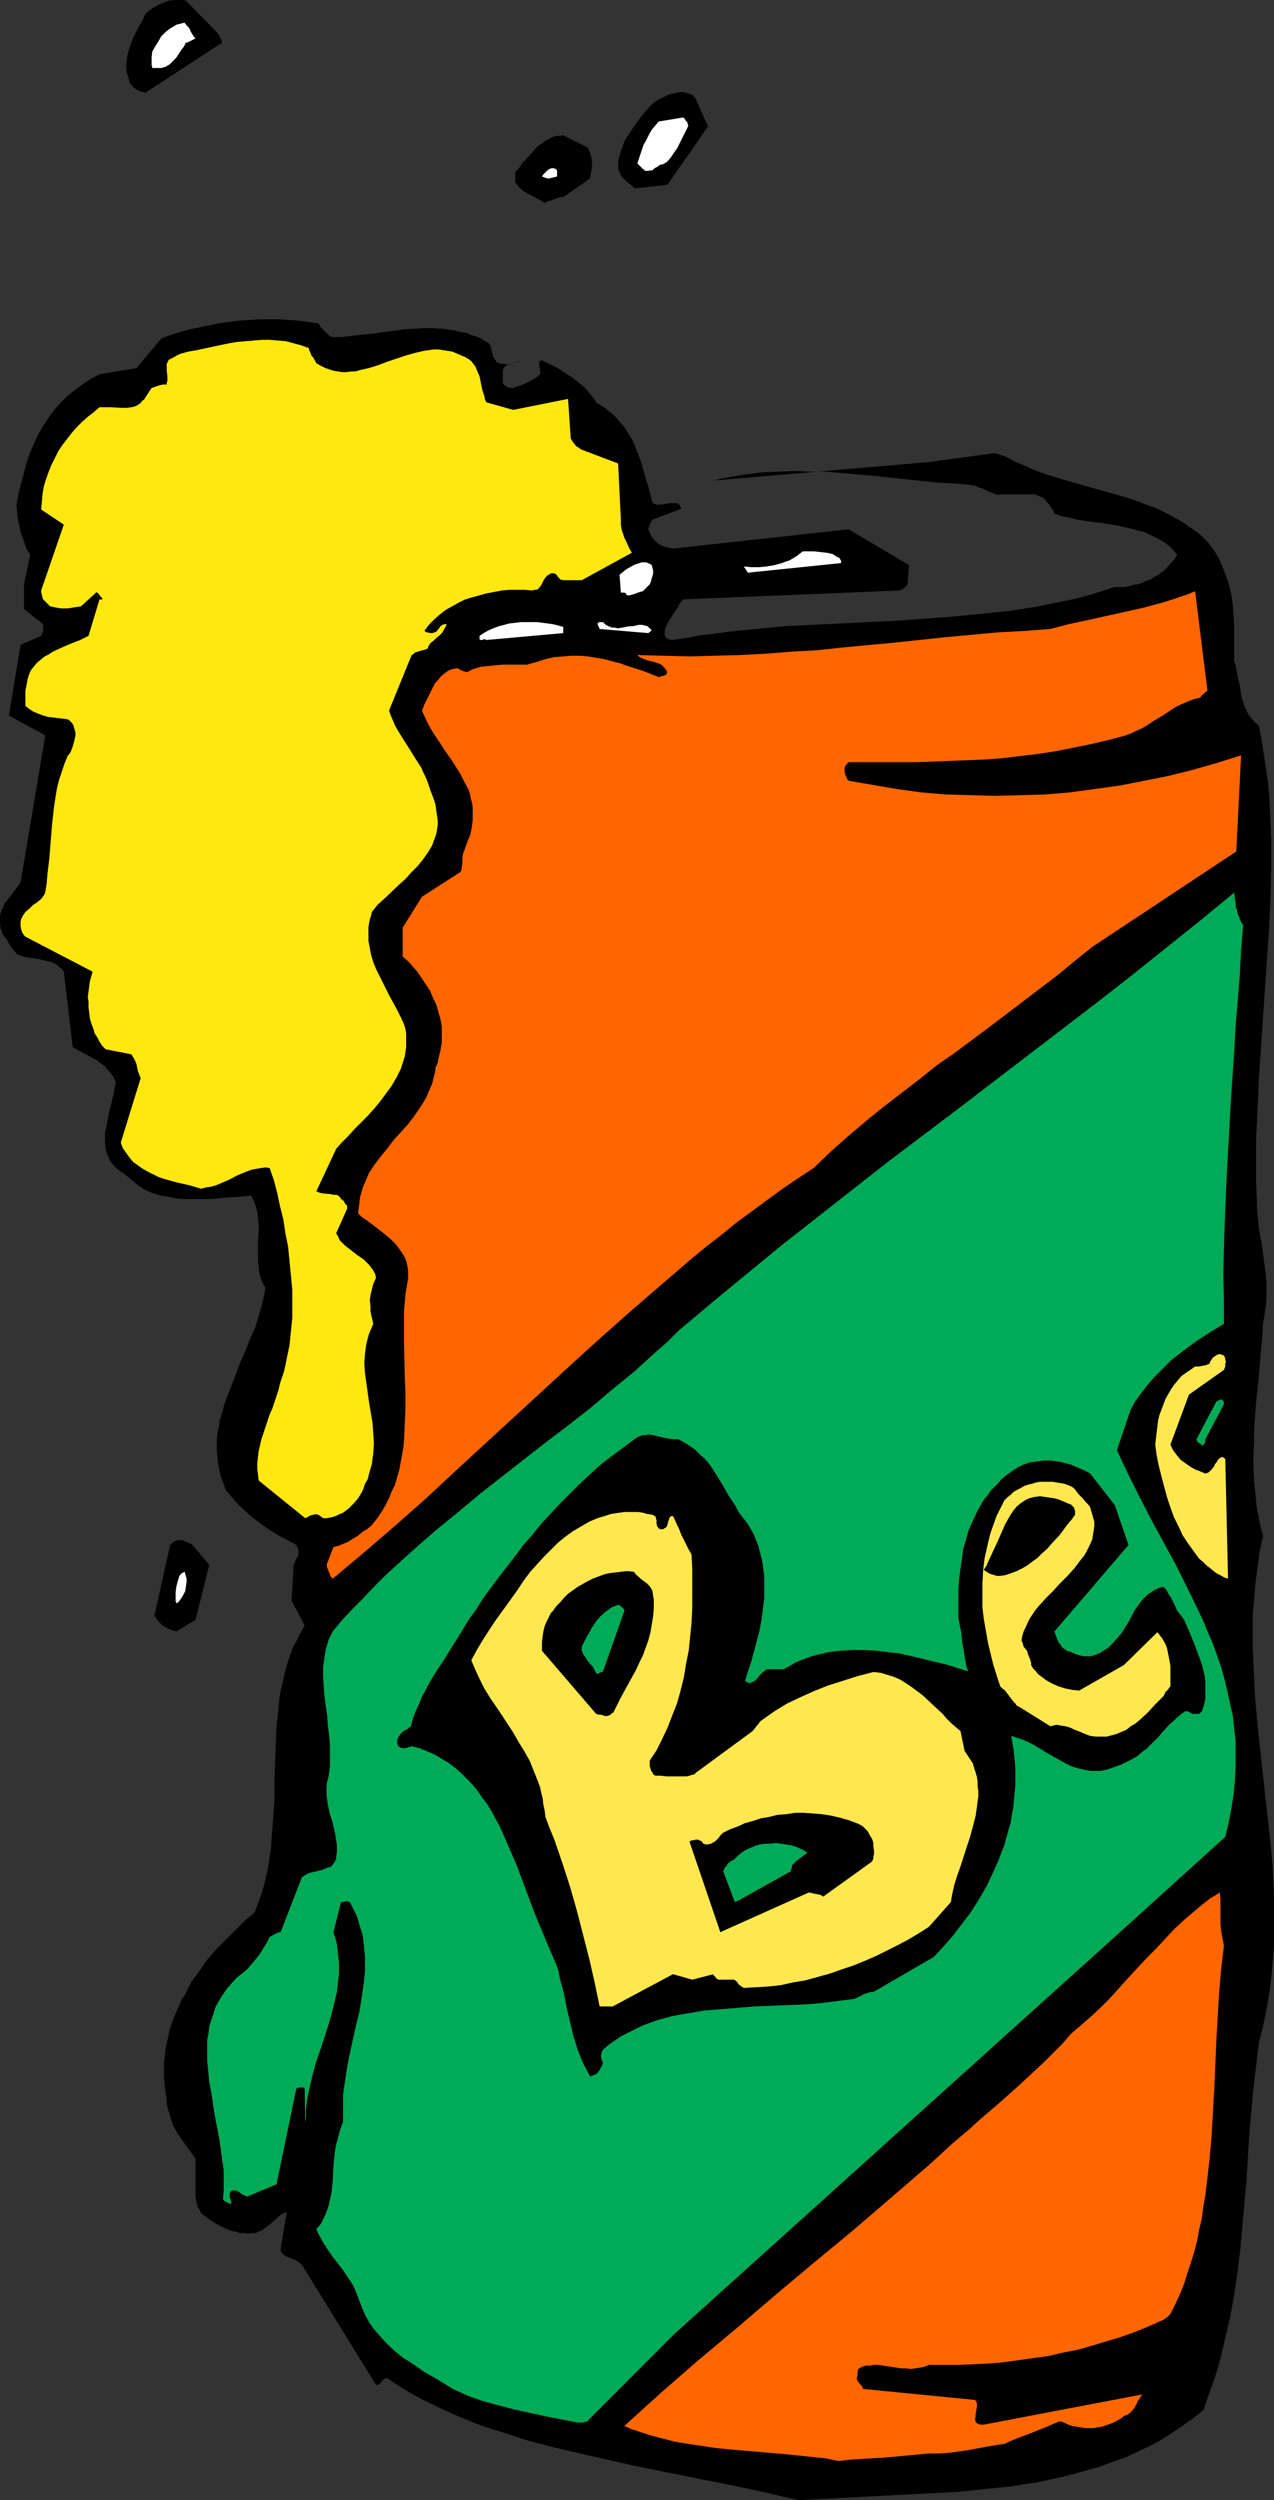 <?xml version="1.0" encoding="UTF-8" standalone="no"?>
<svg
   version="1.0"
   width="79.385mm"
   height="155.668mm"
   id="svg27"
   sodipodi:docname="Beer Can 2.wmf"
   xmlns:inkscape="http://www.inkscape.org/namespaces/inkscape"
   xmlns:sodipodi="http://sodipodi.sourceforge.net/DTD/sodipodi-0.dtd"
   xmlns="http://www.w3.org/2000/svg"
   xmlns:svg="http://www.w3.org/2000/svg">
  <rect width="100%" height="100%" fill="#333333" stroke="none"/>
  <sodipodi:namedview
     id="namedview27"
     pagecolor="#ffffff"
     bordercolor="#000000"
     borderopacity="0.25"
     inkscape:showpageshadow="2"
     inkscape:pageopacity="0.0"
     inkscape:pagecheckerboard="0"
     inkscape:deskcolor="#d1d1d1"
     inkscape:document-units="mm" />
  <defs
     id="defs1">
    <pattern
       id="WMFhbasepattern"
       patternUnits="userSpaceOnUse"
       width="6"
       height="6"
       x="0"
       y="0" />
  </defs>
  <path
     style="fill:#000000;fill-opacity:1;fill-rule:evenodd;stroke:none"
     d="m 188.068,588.353 6.14,-0.323 6.14,-0.323 6.14,-0.323 6.301,-0.323 6.301,-0.323 6.301,-0.323 6.301,-0.646 3.231,-0.323 3.07,-0.323 3.07,-0.485 3.231,-0.485 2.908,-0.646 3.07,-0.646 3.07,-0.808 2.908,-0.808 2.908,-0.808 2.908,-1.131 2.908,-0.97 2.747,-1.293 2.747,-1.293 2.747,-1.454 2.585,-1.616 2.585,-1.778 2.585,-1.778 2.424,-1.939 0.969,-2.747 0.969,-2.747 0.969,-2.747 0.808,-2.747 0.646,-2.585 0.646,-2.747 1.293,-5.494 0.969,-5.332 0.808,-5.494 0.646,-5.333 0.485,-5.494 0.485,-5.332 0.485,-5.494 0.323,-5.333 0.323,-5.494 0.485,-5.332 0.485,-5.333 0.646,-5.333 0.646,-5.332 0.969,-3.878 0.808,-3.878 0.646,-3.717 0.485,-3.878 0.323,-3.717 0.323,-3.717 v -3.878 -3.717 -3.717 l -0.162,-3.717 -0.162,-3.717 -0.323,-3.717 -0.808,-7.433 -0.808,-7.272 -0.808,-7.433 -0.808,-7.433 -0.646,-7.272 -0.162,-3.717 -0.162,-3.717 -0.162,-3.717 v -3.717 -3.717 l 0.323,-3.717 0.323,-3.717 0.485,-3.717 0.485,-3.717 0.808,-3.717 -0.808,-3.232 -0.646,-3.393 -0.323,-3.07 -0.323,-3.232 -0.162,-3.232 v -3.07 l 0.162,-3.07 v -3.07 l 0.485,-6.14 0.646,-6.14 0.485,-6.14 0.323,-3.07 0.162,-3.07 0.323,-1.939 0.323,-2.101 0.162,-1.939 v -1.778 -1.939 l -0.162,-1.939 -0.485,-3.717 -0.485,-3.555 -0.646,-3.555 -0.162,-1.778 -0.162,-1.778 -0.162,-1.778 v -1.616 l -0.162,-3.555 v -3.555 -3.393 -3.555 l 0.323,-7.11 0.323,-7.11 0.969,-14.382 0.969,-14.22 0.485,-7.11 0.323,-7.11 0.162,-6.948 v -3.393 -3.555 l -0.162,-3.393 -0.162,-3.393 -0.162,-3.232 -0.323,-3.393 -0.485,-3.232 -0.485,-3.232 -0.485,-3.232 -0.646,-3.232 -0.969,-0.808 -0.808,-0.97 -0.646,-0.808 -0.485,-0.97 -0.485,-0.97 -0.323,-1.131 -0.323,-0.97 -0.162,-0.97 -0.323,-2.101 -0.485,-1.939 -0.323,-1.939 -0.162,-0.808 -0.323,-0.808 v -2.101 -2.262 -2.262 -2.101 l -0.162,-2.262 -0.162,-2.262 -0.323,-2.262 -0.485,-2.101 -0.646,-2.101 -0.808,-2.101 -0.808,-1.939 -0.969,-1.778 -0.646,-0.97 -0.646,-0.808 -0.646,-0.808 -0.808,-0.808 -0.808,-0.808 -0.808,-0.646 -0.969,-0.646 -0.969,-0.646 -1.131,-0.808 -1.293,-0.808 -2.747,-1.454 -2.585,-1.293 -2.747,-0.97 -2.908,-1.131 -2.747,-0.808 -5.817,-1.616 -5.655,-1.616 -2.747,-0.808 -2.747,-0.808 -2.747,-0.97 -2.585,-1.131 -2.585,-1.131 -2.424,-1.293 -0.808,-0.162 -0.808,-0.323 h -0.323 l -0.162,-0.162 h -0.162 v 0 l -15.511,2.101 -50.733,4.363 1.939,-0.485 1.777,-0.323 3.878,-0.646 3.878,-0.485 3.716,-0.162 3.878,-0.162 3.716,0.162 h 3.716 l 3.716,0.323 7.432,0.646 7.594,0.808 7.432,0.808 3.716,0.162 3.716,0.323 1.293,0.162 1.131,0.485 0.969,0.323 0.969,0.485 0.808,0.323 0.808,0.323 0.646,0.162 0.323,0.162 0.323,-0.162 h 8.402 l 0.646,0.323 0.808,0.323 0.646,0.323 0.485,0.646 0.646,0.646 0.485,0.808 0.485,0.646 0.323,0.808 1.777,0.646 1.777,0.323 1.939,0.485 1.939,0.323 4.039,0.485 3.878,0.646 2.1,0.485 1.777,0.485 1.939,0.485 1.777,0.808 1.616,0.808 0.808,0.485 0.808,0.485 0.808,0.646 0.646,0.646 0.646,0.646 0.646,0.808 -0.485,0.808 -0.808,0.97 -1.454,1.616 -0.808,0.646 -0.808,0.646 -0.969,0.485 -0.969,0.646 -0.969,0.323 -0.969,0.485 -1.131,0.323 -0.969,0.162 -1.131,0.323 -0.969,0.162 h -1.131 -1.131 l -3.07,0.97 -3.07,0.97 -3.07,0.808 -3.231,0.646 -3.07,0.646 -3.231,0.646 -6.301,0.97 -6.463,0.646 -6.624,0.646 -6.463,0.485 -6.624,0.485 -6.624,0.323 -6.624,0.323 -6.624,0.323 -6.624,0.323 -6.624,0.646 -6.624,0.646 -3.231,0.485 -3.231,0.323 -3.231,0.646 -3.393,0.485 h -0.485 l -0.485,-0.162 -0.323,-0.162 -0.323,-0.162 -0.162,-0.323 -0.162,-0.323 v -0.485 -0.323 l 0.162,-0.808 0.323,-0.808 0.323,-0.646 0.162,-0.162 0.162,-0.323 0.485,-0.808 0.485,-0.808 0.485,-0.646 0.323,-0.485 0.646,-1.131 0.323,-0.485 0.485,-0.485 51.056,-2.101 0.323,-0.162 0.485,-0.323 0.485,-0.323 0.485,-0.646 0.323,-4.525 -14.218,-8.403 -41.362,4.525 -0.808,-0.162 -0.808,-0.162 -0.969,-0.323 -0.808,-0.485 -0.808,-0.646 -0.646,-0.808 -0.485,-0.808 -0.485,-1.131 0.162,-0.485 0.162,-0.646 0.323,-0.646 0.323,-0.485 6.786,-2.585 -0.162,-0.485 -0.162,-0.323 -0.323,-0.323 -0.323,-0.162 h -0.323 -0.485 -0.969 l -0.969,0.162 -0.969,0.162 h -0.646 -0.485 l -0.485,-0.162 -0.485,-0.323 -0.808,-3.232 -0.969,-3.232 -0.969,-3.393 -0.646,-1.616 -0.646,-1.616 -0.646,-1.616 -0.969,-1.454 -0.808,-1.454 -1.131,-1.293 -1.131,-1.293 -1.293,-1.131 -1.454,-1.131 -0.808,-0.485 -0.808,-0.485 -0.646,-0.97 -0.646,-0.808 -0.808,-0.97 -0.646,-0.808 -0.808,-0.646 -0.808,-0.646 -1.616,-1.293 -1.616,-0.97 -1.616,-1.131 -3.716,-1.778 h -0.162 l -0.323,0.162 -0.162,0.162 v 0.162 0.323 0.485 l 0.162,0.485 v 0.485 l 0.162,0.485 -0.162,0.485 -0.485,0.485 -0.646,0.485 -0.808,0.485 -0.646,0.323 -1.777,0.808 -1.939,0.646 h -0.646 l -0.646,-0.162 -0.485,-0.323 -0.485,-0.323 -0.162,-0.485 v -0.485 -0.808 -0.97 -0.485 l 0.162,-0.646 0.323,-0.323 0.485,-0.323 0.485,-0.162 0.646,-0.162 1.293,-0.485 1.131,-0.323 -1.293,0.485 -1.454,0.323 -0.808,0.162 -0.646,-0.162 h -0.808 l -0.808,-0.323 -0.323,-0.323 -0.323,-0.485 -0.323,-0.485 -0.162,-0.646 -0.323,-1.293 -0.162,-0.646 -0.323,-0.646 -0.969,-0.485 -0.969,-0.646 -1.131,-0.485 -1.131,-0.323 -1.131,-0.485 -0.969,-0.162 -2.262,-0.485 -2.262,-0.323 -2.424,-0.162 h -2.262 l -2.424,0.162 -2.262,0.162 -2.424,0.323 -4.847,0.646 -4.686,0.485 -2.424,0.323 H 78.362 L 77.877,79.18 77.392,78.856 77.069,78.533 76.584,78.049 75.615,77.079 75.292,76.594 74.969,76.109 72.707,75.786 70.445,75.463 68.183,75.301 65.759,75.14 h -2.262 -2.424 l -2.424,0.162 -2.424,0.162 -2.424,0.323 -2.424,0.323 -2.262,0.485 -2.424,0.485 -2.262,0.485 -2.262,0.646 -2.1,0.646 -2.1,0.808 -5.817,6.948 -8.725,1.454 -2.1,1.131 -1.939,1.293 -1.777,1.293 -1.777,1.454 -1.616,1.616 -1.454,1.616 -1.293,1.778 -1.293,1.939 -1.131,1.939 -0.969,2.101 -0.969,2.262 -0.808,2.262 -0.646,2.424 -0.646,2.424 -0.646,2.585 -0.485,2.585 0.162,1.778 0.162,1.616 0.323,1.454 0.323,1.616 0.485,1.293 0.485,1.454 0.485,1.293 0.808,1.293 -1.454,6.948 v 5.817 l 4.524,3.555 v 0.808 0.646 l -0.162,0.646 -0.162,0.323 -0.162,0.323 -4.847,2.101 -2.747,16.644 8.563,4.686 -5.817,34.581 -0.808,1.131 -0.969,1.293 -0.969,1.293 -0.969,1.131 -0.323,0.808 -0.323,0.646 L 0.162,214.755 0,215.563 v 0.808 0.97 l 0.162,1.131 0.323,0.97 0.323,0.646 0.323,0.485 0.323,0.323 0.485,0.808 0.162,0.323 0.323,0.485 0.646,0.97 0.485,0.485 0.485,0.646 1.454,0.485 1.616,0.323 1.454,0.162 1.454,0.323 1.293,0.323 0.808,0.162 0.646,0.323 0.646,0.323 0.485,0.485 0.646,0.485 0.485,0.646 2.1,17.775 1.454,0.808 2.747,1.454 1.454,0.808 1.293,0.97 0.646,0.485 0.485,0.646 0.646,0.646 0.485,0.646 0.485,0.808 0.485,0.97 -0.323,1.293 -0.162,1.131 -0.646,2.747 -0.646,2.585 -0.485,2.747 -0.323,1.293 v 1.293 1.293 l 0.162,1.293 0.323,1.131 0.485,1.131 0.323,0.646 0.323,0.485 0.485,0.485 0.485,0.646 1.131,0.808 1.131,0.808 0.969,0.808 0.969,0.808 0.969,0.808 0.969,0.646 1.131,0.646 1.131,0.485 1.454,0.485 1.454,0.323 1.293,0.162 1.454,0.323 1.454,0.162 h 1.454 2.908 2.908 l 2.908,-0.323 3.07,-0.162 3.07,-0.323 0.323,0.646 0.323,0.646 0.485,1.293 0.323,1.293 0.162,1.454 0.162,1.454 v 1.454 l -0.162,2.909 v 2.747 1.454 l 0.162,1.454 0.162,1.293 0.323,1.293 0.485,1.293 0.323,0.485 0.323,0.646 -0.323,1.616 -0.323,1.454 -0.808,3.07 -0.969,3.07 -1.293,2.909 -1.131,2.909 -1.293,2.909 -1.131,3.07 -1.131,2.909 -1.131,2.909 -0.808,2.909 -0.485,1.454 -0.162,1.454 -0.323,1.454 -0.162,1.454 v 1.454 1.454 l 0.162,1.454 0.162,1.454 0.323,1.616 0.323,1.454 0.646,1.616 0.485,1.454 1.131,1.293 0.969,1.131 0.969,1.131 1.131,0.97 0.969,0.97 0.969,0.808 2.1,1.616 2.1,1.454 2.1,1.293 4.201,2.262 0.162,0.323 0.162,0.485 0.162,0.485 v 0.646 0.485 l -0.323,0.485 -0.162,0.323 -0.162,0.162 -0.162,0.646 -0.323,0.646 -0.485,8.403 3.07,5.817 -0.969,1.778 -0.969,1.939 -0.969,1.778 -0.646,1.939 -0.646,1.939 -0.485,1.939 -0.485,2.101 -0.485,2.101 -0.323,1.939 -0.162,2.101 -0.485,4.201 -0.162,4.363 -0.162,4.363 -0.162,4.363 v 4.525 l -0.323,4.363 -0.323,4.363 -0.162,2.262 -0.323,2.262 -0.323,2.101 -0.485,2.262 -0.485,2.101 -0.646,2.262 -0.808,2.101 -0.808,2.101 -2.262,1.939 -2.262,2.262 -2.262,2.262 -2.262,2.262 -2.1,2.424 -1.777,2.585 -1.939,2.585 -1.454,2.909 -0.808,1.293 -0.646,1.454 -0.646,1.454 -0.646,1.454 -0.485,1.454 -0.485,1.454 -0.323,1.616 -0.323,1.454 -0.323,1.616 -0.162,1.616 -0.162,1.454 v 1.616 1.616 l 0.162,1.616 0.162,1.778 0.323,1.616 v 1.293 l 0.323,1.293 0.323,0.97 0.323,1.131 0.323,0.97 0.323,0.97 0.485,0.808 0.485,0.808 0.969,1.454 2.1,2.909 1.131,1.454 v 0.808 0.808 1.616 3.393 1.616 0.808 l 0.162,0.808 0.162,0.808 0.162,0.808 0.485,0.646 0.323,0.808 1.131,0.808 1.293,0.97 1.616,0.97 1.616,0.808 0.808,0.323 0.808,0.323 0.969,0.162 0.808,0.323 h 0.969 l 0.969,0.162 0.969,-0.162 h 0.969 l 0.485,-0.323 0.646,-0.162 0.969,-0.646 0.808,-0.646 0.808,-0.646 1.616,-1.454 0.808,-0.646 0.485,-0.162 0.646,-0.323 -1.454,8.726 v 0.323 l 0.162,0.485 0.162,0.162 0.323,0.323 0.646,0.485 0.808,0.323 0.808,0.323 0.808,0.323 0.646,0.485 0.323,0.162 0.323,0.323 17.45,28.278 h 0.485 l 0.323,-0.162 0.162,-0.162 0.323,-0.323 0.162,-0.323 0.323,-0.323 0.323,-0.162 0.485,-0.162 2.424,1.616 2.585,1.616 2.585,1.454 2.585,1.293 2.747,1.293 2.747,1.293 2.747,1.131 2.747,1.131 2.908,0.97 3.07,0.97 2.908,0.97 3.07,0.97 6.14,1.616 6.301,1.454 6.301,1.454 6.463,1.454 12.926,2.585 12.926,2.585 6.463,1.454 z"
     id="path1" />
  <path
     style="fill:#ff6600;fill-opacity:1;fill-rule:evenodd;stroke:none"
     d="m 197.439,579.143 2.747,-0.323 2.585,-0.162 5.493,-0.323 5.332,-0.485 5.17,-0.485 h 2.424 l 2.424,-0.162 2.262,-0.323 2.262,-0.323 4.362,-0.808 1.939,-0.323 2.1,-0.323 1.777,-0.808 1.616,-0.646 1.777,-0.646 1.616,-0.646 3.231,-1.293 1.454,-0.646 1.616,-0.646 0.969,0.323 0.969,0.485 0.969,0.323 0.969,0.162 1.131,0.162 0.969,0.162 h 0.969 0.969 l 0.969,-0.162 0.969,-0.162 0.969,-0.323 0.969,-0.323 0.808,-0.323 0.969,-0.485 0.808,-0.485 0.808,-0.646 0.646,-0.162 0.646,-0.485 0.646,-0.646 0.485,-0.646 0.808,-1.616 0.969,-1.454 -37.323,7.11 h -0.485 -0.323 l -0.485,-0.162 -0.323,-0.162 -0.323,-0.323 v -0.323 l -0.162,-0.323 0.162,-0.485 v -0.485 l 0.162,-0.97 0.162,-0.97 v -0.485 -0.323 l -0.162,-0.485 -0.323,-0.323 -26.336,-2.585 -0.162,-0.485 -0.485,-0.646 -0.485,-0.485 -0.323,-0.646 v -0.323 l 0.162,-0.646 v -0.646 l 0.162,-0.808 0.808,-0.485 0.969,-0.323 h 0.969 l 0.969,-0.162 h 0.969 l 1.131,0.162 2.1,0.323 2.1,0.323 h 1.131 l 1.131,0.162 1.131,-0.162 1.131,-0.162 0.969,-0.162 1.131,-0.485 h 3.555 3.555 l 3.716,-0.162 3.393,-0.162 3.555,-0.323 3.555,-0.485 3.393,-0.485 3.555,-0.485 3.393,-0.808 3.393,-0.646 3.393,-0.97 3.231,-0.97 3.231,-0.97 3.231,-1.131 3.231,-1.293 3.231,-1.454 0.485,-0.162 0.485,-0.323 0.646,-0.485 0.323,-0.323 0.323,-0.323 1.131,-2.262 1.131,-2.424 0.969,-2.424 0.808,-2.585 0.808,-2.424 0.808,-2.585 0.646,-2.585 0.485,-2.585 0.646,-2.747 0.323,-2.585 0.485,-2.747 0.323,-2.747 0.646,-5.494 0.485,-5.494 0.323,-5.656 0.323,-5.494 0.485,-11.473 0.323,-5.494 0.323,-5.656 0.485,-5.656 0.646,-5.494 -0.162,-0.97 -0.162,-0.808 -0.323,-1.778 -0.162,-1.454 v -1.454 -4.525 l -0.162,-1.616 -0.969,0.646 -1.131,0.646 -2.1,1.616 -2.1,1.778 -2.262,1.939 -2.1,1.939 -2.1,2.262 -2.1,2.262 -2.262,2.262 -4.362,4.686 -4.362,4.848 -2.262,2.262 -2.262,2.101 -2.424,2.101 -2.262,1.939 -1.939,2.262 -2.1,2.101 -2.1,2.101 -2.262,2.101 -4.362,4.04 -4.362,3.878 -4.362,3.717 -2.1,1.939 -2.1,1.778 -2.1,1.778 -1.939,1.778 -1.939,1.778 -1.777,1.616 -4.686,4.04 -9.21,7.918 -4.524,3.878 -9.21,7.595 -9.048,7.595 -8.886,7.595 -8.886,7.433 -8.725,7.595 -8.563,7.756 1.454,0.646 1.454,0.485 2.908,0.97 3.07,0.808 3.07,0.808 3.07,0.485 3.231,0.485 3.231,0.485 3.231,0.323 13.087,1.131 3.231,0.323 3.07,0.323 3.231,0.323 z"
     id="path2" />
  <path
     style="fill:#00ab57;fill-opacity:1;fill-rule:evenodd;stroke:none"
     d="m 136.042,570.093 h 0.162 0.323 0.485 l 0.808,-0.162 0.646,-0.162 v -0.162 l 20.358,-20.36 105.99,-95.5 23.751,-21.492 0.808,-3.393 0.646,-3.393 0.485,-3.232 0.323,-3.232 0.162,-3.07 v -3.232 -2.909 l -0.323,-3.07 -0.323,-2.909 -0.646,-2.909 -0.646,-2.909 -0.646,-2.747 -0.808,-2.909 -0.969,-2.747 -0.969,-2.747 -1.131,-2.585 -1.131,-2.747 -1.293,-2.747 -2.585,-5.333 -2.585,-5.171 -2.908,-5.333 -2.908,-5.332 -2.747,-5.333 -2.747,-5.494 -1.293,-2.747 -1.293,-2.747 v 0 l 3.231,-9.534 0.969,-1.778 1.131,-1.616 1.131,-1.454 1.131,-1.454 1.293,-1.454 1.293,-1.293 1.293,-1.293 1.293,-1.293 1.454,-1.131 1.454,-1.131 3.07,-2.262 3.231,-2.101 3.231,-1.939 v -5.817 l -0.162,-5.817 0.162,-5.817 0.162,-5.817 0.485,-11.473 0.646,-11.635 0.323,-5.979 0.808,-11.635 0.323,-5.979 0.969,-11.796 0.323,-6.14 0.485,-5.979 -0.646,-0.97 -0.323,-0.97 -0.323,-0.808 -0.162,-0.808 -0.323,-0.808 v -0.97 l -0.162,-0.97 -0.162,-1.293 -8.079,6.625 -8.079,6.464 -8.079,6.464 -8.079,6.302 -16.48,12.604 -16.48,12.604 -16.48,12.443 -8.24,6.464 -8.24,6.464 -8.24,6.464 -8.079,6.625 -8.24,6.787 -8.079,6.787 -2.585,2.585 -2.585,2.262 -5.17,4.686 -5.332,4.363 -5.17,4.363 -5.17,4.04 -5.332,4.04 -10.341,8.08 -5.17,4.04 -5.009,4.201 -5.17,4.201 -5.009,4.363 -5.009,4.525 -2.424,2.262 -2.424,2.424 -2.424,2.585 -2.424,2.424 -2.424,2.585 -2.262,2.747 -0.485,0.97 -0.485,0.97 -0.323,1.131 -0.323,0.97 -0.162,1.131 -0.162,0.97 -0.323,2.262 v 2.262 l 0.162,2.262 0.162,2.262 0.323,2.424 0.323,2.262 0.162,2.424 0.323,2.424 0.162,2.262 v 2.424 2.262 l -0.323,2.424 -0.323,1.131 -0.162,1.131 v 1.131 1.131 l 0.162,1.131 0.162,1.131 0.485,2.101 0.646,2.101 0.485,2.101 0.323,1.939 0.162,0.97 v 0.97 0.97 l -0.162,0.97 v 0.646 l -0.323,0.485 -0.323,0.485 -0.323,0.485 -0.485,0.323 -0.646,0.162 -1.131,0.485 -1.293,0.323 -1.454,0.323 -0.485,0.162 -0.646,0.323 -0.485,0.323 -0.485,0.323 -5.009,12.927 H 65.921 65.598 l -0.646,0.323 -0.646,0.323 -0.808,0.485 -0.646,1.293 -0.808,1.293 -0.808,1.293 -0.969,1.293 -0.969,1.131 -1.131,1.293 -1.131,0.97 -1.293,0.97 -1.293,1.454 -1.131,1.293 -0.969,1.454 -0.808,1.293 -0.808,1.454 -0.485,1.616 -0.485,1.454 -0.485,1.454 -0.162,1.616 -0.323,1.616 v 1.616 1.616 1.616 l 0.162,1.616 0.323,3.393 0.646,3.393 0.485,3.555 1.293,6.787 0.485,3.555 0.485,3.393 v 1.778 1.778 1.616 l -0.162,1.616 v 0.162 l 0.162,0.162 0.323,0.323 0.323,0.162 0.323,0.162 0.808,0.323 v -0.323 -0.323 l -0.162,-0.485 -0.162,-0.323 v -0.485 -0.323 -0.485 l 0.323,-0.323 0.162,-0.162 h 0.323 0.485 l 0.485,0.162 0.323,0.162 0.485,0.323 0.323,0.323 0.485,0.162 0.646,0.323 6.948,-2.909 4.686,-22.623 h 0.162 0.162 l 0.162,-0.162 h 0.323 0.323 0.323 0.162 l 0.323,0.162 0.162,8.241 0.162,-1.454 v -1.616 l 0.323,-2.909 0.646,-2.909 0.646,-2.747 0.808,-2.909 0.969,-2.747 1.777,-5.494 0.808,-2.747 0.646,-2.585 0.646,-2.747 0.323,-2.909 0.162,-1.293 v -1.454 -1.293 l -0.162,-1.454 -0.162,-1.454 -0.162,-1.454 -0.323,-1.293 -0.485,-1.454 1.777,-7.11 h 0.485 l 0.485,-0.162 h 0.646 l 0.323,0.162 h 0.162 l 0.808,1.616 0.808,1.616 0.485,1.616 0.485,1.616 0.485,1.616 0.162,1.616 0.162,1.616 0.162,1.616 v 1.616 1.616 l -0.162,1.616 -0.162,1.454 -0.485,3.393 -0.485,3.07 -0.808,3.232 -1.454,6.625 -0.646,3.232 -0.485,3.232 -0.485,3.232 v 1.616 1.616 1.616 1.616 l -0.646,1.778 -0.485,1.778 -0.485,1.778 -0.323,1.778 -0.162,1.616 -0.162,1.616 -0.162,3.393 -0.162,1.616 -0.162,1.454 -0.323,1.454 -0.323,1.454 -0.485,1.454 -0.646,1.454 -0.646,1.293 -0.485,0.646 -0.646,0.646 0.485,1.131 0.646,1.131 0.485,0.97 0.646,0.97 1.293,1.939 2.747,3.555 1.293,1.939 0.646,0.97 0.646,1.131 0.485,1.131 0.485,1.293 0.808,2.101 0.808,1.939 0.969,1.778 1.131,1.616 1.293,1.454 1.293,1.454 1.293,1.293 1.454,1.293 1.616,1.293 1.616,0.97 3.231,2.262 3.393,1.939 3.393,2.101 1.777,0.808 1.777,0.808 1.777,0.646 1.939,0.646 3.555,0.97 3.716,0.97 3.716,0.808 3.716,0.808 z"
     id="path3" />
  <path
     style="fill:#000000;fill-opacity:1;fill-rule:evenodd;stroke:none"
     d="m 140.566,488.005 0.485,-0.646 0.323,-0.485 0.323,-0.646 0.323,-0.808 -0.323,-0.646 -0.162,-0.808 v -0.323 l 0.162,-0.485 v -0.323 l 0.323,-0.485 1.293,-1.131 1.616,-1.131 1.454,-0.97 1.616,-0.808 1.616,-0.808 1.616,-0.808 1.777,-0.646 1.777,-0.646 1.777,-0.485 1.777,-0.485 1.777,-0.323 1.939,-0.323 3.716,-0.646 4.039,-0.323 3.878,-0.323 3.878,-0.323 4.039,-0.162 4.039,-0.162 4.039,-0.162 3.878,-0.323 3.878,-0.485 3.716,-0.485 1.131,-0.485 0.646,-0.323 0.485,-0.323 1.131,-0.323 0.485,-0.162 h 0.646 v 0 l 14.218,-8.241 2.262,-2.424 2.262,-2.585 2.1,-2.747 2.1,-2.747 1.939,-3.07 1.777,-3.07 1.454,-3.07 1.454,-3.232 0.646,-1.778 0.646,-1.616 0.485,-1.778 0.485,-1.778 0.485,-1.616 0.323,-1.939 0.323,-1.778 0.162,-1.778 0.162,-1.778 0.162,-1.778 v -1.939 -1.939 l -0.162,-1.778 -0.162,-1.939 -0.323,-1.939 -0.323,-1.939 1.454,0.485 1.454,0.485 1.454,0.646 1.454,0.808 2.908,1.778 2.908,1.616 1.454,0.808 1.454,0.646 1.616,0.485 1.616,0.323 0.808,0.162 h 0.808 0.808 0.808 l 0.808,-0.162 0.808,-0.162 0.969,-0.323 0.808,-0.323 1.454,-0.485 1.293,-0.646 1.293,-0.646 1.131,-0.646 1.131,-0.97 1.131,-0.808 1.939,-1.939 0.969,-0.97 0.808,-0.97 1.777,-1.939 0.969,-0.808 0.808,-0.808 0.969,-0.808 0.969,-0.646 h 0.323 l 0.485,0.162 0.808,0.485 h 0.646 0.485 0.323 l 0.323,-0.162 0.323,-0.323 0.162,-0.162 0.485,-1.454 0.323,-1.454 v -1.293 -1.454 -1.293 l -0.162,-1.293 -0.323,-1.454 -0.323,-1.293 -0.969,-2.585 -0.969,-2.585 -1.131,-2.747 -1.131,-2.585 -0.808,-1.131 -0.808,-0.97 -0.485,-1.131 -0.485,-0.97 -0.485,-0.97 -0.646,-0.97 -0.485,-0.97 -0.646,-0.646 -0.808,0.162 -0.808,0.323 -0.646,0.323 -0.646,0.485 -0.646,0.323 -0.485,0.485 -1.131,1.131 -0.808,1.131 -0.808,1.131 -1.454,2.747 -1.616,2.585 -0.969,1.131 -0.969,1.131 -1.131,1.131 -0.646,0.485 -0.646,0.323 -0.646,0.485 -0.808,0.323 -0.808,0.323 -0.808,0.162 h -0.969 -0.646 l -0.646,-0.162 -0.646,-0.162 -0.969,-0.323 -0.485,-0.323 -0.646,-0.162 -0.485,-0.162 -0.646,-0.485 -0.485,-0.323 -0.323,-0.646 -0.485,-0.485 -0.323,-0.808 -0.323,-0.808 -0.323,-0.97 17.45,-20.36 -3.231,-9.372 -5.817,-7.433 -1.131,-0.646 -1.131,-0.485 -1.131,-0.485 -1.131,-0.485 -1.293,-0.323 -1.131,-0.323 -1.293,-0.162 -1.293,-0.162 h -1.293 l -1.131,0.162 -1.293,0.162 -1.131,0.162 -1.293,0.485 -1.131,0.485 -0.969,0.646 -0.969,0.646 -1.131,0.808 -0.969,0.808 -0.808,0.97 -0.808,0.808 -0.969,0.97 -0.646,0.97 -0.808,0.97 -0.646,0.97 -1.131,2.101 -0.969,2.101 -0.969,2.101 -0.646,2.262 -0.646,2.262 -0.323,2.424 -0.323,2.262 -0.323,2.262 -0.162,2.424 v 2.262 2.262 2.262 l 0.162,0.97 0.162,0.808 0.323,1.616 0.162,1.454 0.162,1.454 0.323,1.454 0.162,1.454 0.323,1.616 0.162,0.808 0.323,0.97 -2.585,-0.808 -2.585,-0.808 -2.747,-0.646 -2.585,-0.646 -2.747,-0.646 -2.908,-0.646 -2.747,-0.323 -2.747,-0.323 -2.747,-0.162 h -2.908 l -2.747,0.162 -1.293,0.162 -1.454,0.162 -1.293,0.323 -1.454,0.323 -1.293,0.323 -1.293,0.485 -1.293,0.485 -1.454,0.646 -1.293,0.808 -1.293,0.646 h -3.393 -0.485 l -0.323,0.162 -0.323,0.323 -0.323,0.162 -0.646,0.646 -0.646,0.808 -0.646,0.646 -0.323,0.162 -0.323,0.162 -0.323,0.162 h -0.485 l -0.323,-0.162 -0.485,-0.323 0.646,-2.101 0.808,-2.424 1.293,-4.848 0.646,-2.424 0.485,-2.585 0.323,-2.585 0.323,-2.424 v -2.585 -2.585 l -0.323,-2.585 -0.162,-1.131 -0.323,-1.293 -0.323,-1.131 -0.323,-1.293 -0.485,-1.131 -0.485,-1.293 -0.646,-1.131 -0.646,-1.131 -0.808,-1.131 -0.808,-0.97 -0.808,-1.131 -0.646,-1.293 -1.616,-2.424 -1.454,-2.585 -1.616,-2.585 -0.808,-1.293 -0.808,-1.131 -0.969,-1.131 -1.131,-0.97 -1.131,-1.131 -1.131,-0.808 -1.293,-0.808 -1.454,-0.808 h -0.646 -0.646 l -1.131,-0.162 -2.262,-0.485 -1.293,-0.323 -1.131,-0.162 -0.646,0.162 h -0.646 l -0.485,0.162 -0.808,0.323 -6.786,5.009 -2.424,1.939 -2.262,2.101 -2.262,2.101 -2.262,2.262 -2.262,2.262 -2.262,2.424 -2.1,2.262 -2.1,2.585 -2.1,2.424 -1.939,2.585 -3.878,5.009 -1.939,2.585 -1.777,2.424 -1.616,2.585 -1.777,2.424 -0.969,1.616 -0.969,1.616 -1.939,3.07 -1.777,2.909 -1.939,2.909 -1.777,2.909 -0.808,1.616 -0.808,1.454 -0.646,1.616 -0.808,1.778 -0.646,1.616 -0.485,1.939 -0.485,0.323 -0.323,0.323 -0.646,0.323 -0.485,0.323 -0.485,0.485 -0.323,0.485 -0.162,0.162 -0.162,0.323 -0.162,0.485 v 0.485 0.323 l 0.162,0.323 v 0.162 l 0.162,0.162 0.485,0.323 0.485,0.162 h 0.485 l 0.646,-0.162 0.485,-0.162 0.485,-0.162 1.939,0.485 1.939,0.808 1.777,0.808 1.616,0.97 1.616,0.97 1.454,1.131 1.454,1.293 1.293,1.293 1.293,1.293 1.131,1.454 1.131,1.616 1.131,1.454 0.969,1.616 0.969,1.778 0.969,1.778 0.808,1.778 1.616,3.717 1.616,3.717 2.908,7.756 1.454,3.878 1.616,3.878 1.616,3.878 1.616,3.717 0.646,1.778 0.323,1.778 0.969,3.555 0.646,3.393 0.808,3.393 0.808,3.393 0.485,1.454 0.485,1.616 0.646,1.616 0.646,1.616 0.808,1.454 0.808,1.616 z"
     id="path4" />
  <path
     style="fill:#ffe84f;fill-opacity:1;fill-rule:evenodd;stroke:none"
     d="m 142.02,472.169 h 2.262 l 14.218,-7.595 4.524,1.293 5.009,-1.293 v 0.323 l 0.323,0.162 0.323,0.485 0.485,0.323 h 0.646 0.646 0.808 0.808 0.808 l 0.485,0.323 0.162,0.162 0.162,0.162 0.162,0.323 0.323,0.323 0.485,0.323 0.485,0.323 2.908,-0.162 2.908,-0.162 2.908,-0.323 2.908,-0.646 2.908,-0.485 2.908,-0.808 2.908,-0.808 2.747,-0.97 2.908,-0.97 2.747,-1.131 2.585,-1.131 2.585,-1.293 2.585,-1.293 2.424,-1.293 2.424,-1.454 2.262,-1.454 5.17,-5.817 0.162,-0.97 0.162,-0.97 0.485,-2.101 0.646,-2.101 0.808,-2.262 1.454,-4.525 0.808,-2.424 0.646,-2.424 0.646,-2.424 0.323,-2.262 0.162,-1.293 0.162,-1.131 v -1.131 l -0.162,-1.131 v -1.131 l -0.162,-1.131 -0.323,-1.131 -0.323,-0.97 -0.323,-1.131 -0.646,-0.97 -0.646,-0.97 -0.646,-0.97 -0.969,-4.686 -0.969,-0.808 -1.131,-0.97 -1.131,-1.131 -0.969,-1.131 -2.262,-2.101 -2.424,-2.262 -1.293,-0.97 -1.293,-0.97 -1.454,-0.97 -1.293,-0.808 -1.454,-0.646 -1.616,-0.485 -1.616,-0.485 -1.616,-0.162 -3.716,0.97 -3.555,1.131 -3.555,1.131 -3.231,1.293 -3.231,1.454 -3.07,1.454 -2.908,1.778 -2.747,1.939 -0.646,0.485 -0.485,0.646 -0.646,0.808 -0.646,0.808 -12.764,9.372 v 0 l -0.485,0.323 -0.485,0.485 -0.646,0.162 -0.485,0.162 -0.646,0.162 h -0.646 -1.293 -2.747 l -1.454,-0.162 h -1.293 l -0.162,-0.162 -0.323,-0.162 -0.162,-0.485 -0.323,-0.323 -0.162,-0.646 -0.162,-0.485 v -0.646 -0.646 l 1.616,-2.424 1.293,-2.585 1.293,-2.747 1.131,-2.909 1.131,-2.909 0.808,-2.909 0.808,-3.232 0.485,-3.07 0.646,-3.232 0.323,-3.232 0.323,-3.232 0.162,-3.232 v -3.232 -3.232 -3.07 l -0.162,-3.232 -0.646,-1.131 -0.646,-1.293 -1.131,-2.262 -0.485,-1.293 -0.485,-0.97 -0.485,-1.131 -0.485,-0.97 h -0.162 -0.323 l -0.323,0.323 -0.162,0.485 -0.162,0.485 -0.162,0.646 -0.162,0.485 -0.323,0.323 -0.323,0.162 -0.162,0.162 h -0.485 -0.323 l -0.162,-0.162 h -0.162 l -0.162,-0.323 -0.162,-0.162 -0.162,-0.646 v -0.323 -0.485 l -0.162,-0.485 v -0.323 l -0.323,-0.162 -0.162,-0.162 -0.323,-0.162 -1.131,-0.162 -1.131,-0.323 -1.131,-0.162 h -1.131 -1.131 -0.969 l -1.131,0.162 -1.131,0.162 -0.969,0.162 -0.969,0.323 -2.1,0.646 -1.939,0.808 -1.939,1.131 -1.939,1.131 -1.777,1.293 -1.777,1.454 -1.616,1.616 -1.616,1.616 -1.616,1.778 -1.616,1.778 -1.454,1.939 -1.616,2.424 -1.616,2.262 -3.393,4.686 -1.616,2.424 -1.454,2.262 -1.454,2.424 -1.293,2.424 0.969,2.262 0.969,2.101 1.131,2.262 1.293,2.101 2.747,4.04 2.747,4.201 1.293,2.262 1.293,2.101 1.293,2.262 0.969,2.424 0.969,2.424 0.485,1.293 0.323,1.454 0.323,1.293 0.162,1.454 0.323,1.454 0.162,1.454 0.969,2.585 1.131,2.747 1.939,5.656 1.777,5.494 1.616,5.656 1.454,5.656 1.454,5.656 1.293,5.656 1.131,5.494 z"
     id="path5" />
  <path
     style="fill:#000000;fill-opacity:1;fill-rule:evenodd;stroke:none"
     d="m 170.295,454.394 20.196,-9.049 v 0 l 0.808,0.162 0.646,0.162 0.969,0.162 0.485,0.162 0.485,0.323 11.472,-8.241 0.323,-0.646 v -0.485 l 0.162,-0.646 v -0.646 l -0.162,-1.293 v -0.646 l -0.162,-0.646 -0.323,-0.646 -0.323,-0.485 -0.323,-0.646 -0.323,-0.485 -0.485,-0.485 -0.485,-0.485 -0.485,-0.323 -0.646,-0.323 -2.1,-0.808 -2.262,-0.646 -2.1,-0.485 -2.1,-0.323 -2.1,-0.162 -2.1,-0.162 h -2.1 l -2.1,0.323 -2.1,0.162 -1.939,0.485 -1.939,0.323 -1.939,0.646 -1.777,0.485 -1.777,0.808 -1.777,0.646 -1.616,0.808 -0.646,0.646 -0.485,0.646 -0.646,0.646 -0.485,0.323 -0.646,0.323 -0.646,0.162 h -0.485 l -0.646,-0.162 -0.162,-0.323 -0.323,-0.323 -0.485,-0.162 -0.323,-0.162 h -0.485 l -0.485,0.162 h -0.485 l -0.485,0.323 7.271,21.33 z"
     id="path6" />
  <path
     style="fill:#00ab57;fill-opacity:1;fill-rule:evenodd;stroke:none"
     d="m 173.85,447.284 12.441,-6.948 v -0.323 l 0.162,-0.485 0.162,-0.646 0.485,-0.485 0.485,-0.485 1.293,-0.97 0.646,-0.485 0.646,-0.485 -0.808,-0.485 -0.969,-0.485 -1.131,-0.485 -1.131,-0.323 -1.131,-0.162 -1.131,-0.162 -1.131,-0.162 -1.293,0.162 h -1.293 l -1.131,0.162 -1.131,0.323 -1.131,0.485 -1.131,0.485 -0.969,0.646 -0.969,0.808 -0.808,0.808 -0.646,0.323 -0.485,0.323 -0.323,0.323 -0.323,0.485 -0.323,0.323 -0.162,0.323 -0.323,0.646 2.747,7.272 z"
     id="path7" />
  <path
     style="fill:#ffe84f;fill-opacity:1;fill-rule:evenodd;stroke:none"
     d="m 256.736,408.502 1.293,0.162 h 1.293 1.293 l 1.293,-0.323 1.131,-0.323 1.131,-0.485 1.131,-0.485 0.969,-0.808 1.131,-0.646 0.969,-0.808 1.939,-1.778 1.777,-1.939 1.939,-1.939 0.485,-0.97 0.323,-0.323 0.323,-0.323 0.162,-0.323 0.162,-0.162 0.162,-0.162 v 0 -3.232 -1.616 l -0.323,-1.778 -0.323,-1.616 -0.162,-0.808 -0.323,-0.808 -0.323,-0.646 -0.485,-0.808 -0.485,-0.646 -0.646,-0.808 -7.917,7.756 -10.502,5.979 -1.616,-0.162 -1.616,-0.323 -1.616,-0.485 -1.454,-0.646 -1.454,-0.808 -0.646,-0.485 -0.646,-0.485 -0.646,-0.485 -0.485,-0.646 -0.646,-0.646 -0.485,-0.808 v -0.485 l -0.162,-0.646 -0.323,-0.808 -0.323,-0.808 -0.162,-0.646 -0.808,-0.97 -0.162,-0.646 -0.323,-0.808 0.162,-0.97 0.323,-1.131 0.485,-0.97 0.485,-1.131 0.485,-0.97 1.293,-1.939 0.808,-0.97 1.616,-1.778 1.777,-1.778 1.616,-1.778 1.777,-1.778 1.616,-1.778 1.454,-1.939 0.808,-0.97 0.485,-0.808 0.485,-0.97 0.485,-0.97 0.485,-1.131 0.162,-0.97 0.162,-0.97 0.162,-1.131 v -1.131 l -0.323,-1.131 -0.323,-1.131 -0.323,-1.131 -0.485,-0.646 -0.485,-0.485 -0.808,-0.97 -0.485,-0.485 -0.323,-0.323 -0.646,-0.808 -0.485,-0.646 -0.646,-0.485 -0.808,-0.323 -0.808,-0.323 -0.969,-0.162 -0.969,-0.162 -0.969,-0.162 h -0.969 -0.969 -0.969 l -0.969,0.162 -0.969,0.323 -0.808,0.162 -0.969,0.323 -0.808,0.485 -0.969,0.485 -0.808,0.485 -0.646,0.646 -0.808,0.646 -0.646,0.646 -0.646,1.293 -0.646,1.293 -0.646,1.293 -0.485,1.454 -0.485,1.293 -0.485,1.454 -0.646,2.747 -0.646,2.909 -0.323,2.747 -0.162,2.909 v 2.909 2.909 l 0.323,2.747 0.485,2.747 0.485,2.747 0.646,2.747 0.646,2.585 0.808,2.585 0.808,2.424 0.485,0.485 0.485,0.323 0.646,0.808 0.485,0.646 0.485,0.646 0.485,0.646 0.485,0.485 0.323,0.485 0.646,0.323 7.271,4.525 0.646,-0.162 0.646,-0.162 h 0.485 l 0.646,0.162 1.131,0.162 1.131,0.323 0.969,0.485 1.293,0.485 1.131,0.485 z"
     id="path8" />
  <path
     style="fill:#000000;fill-opacity:1;fill-rule:evenodd;stroke:none"
     d="m 142.02,403.655 0.323,0.162 h 0.323 0.323 l 0.485,-0.162 0.323,-0.162 0.323,-0.323 0.323,-0.162 0.162,-0.323 1.616,-3.232 1.777,-3.232 1.777,-3.232 0.808,-1.778 0.808,-1.616 0.646,-1.778 0.646,-1.778 0.485,-1.778 0.323,-1.939 0.323,-1.939 0.162,-1.939 v -1.939 l -0.323,-2.101 -0.323,-0.646 -0.485,-0.646 -0.485,-0.485 -1.293,-0.97 -1.293,-1.131 -0.485,-0.646 -1.616,-0.162 -1.454,0.162 -1.293,0.162 -1.454,0.162 -1.293,0.323 -1.293,0.485 -1.293,0.485 -1.293,0.646 -1.131,0.646 -1.131,0.646 -1.131,0.808 -1.131,0.808 -0.969,0.97 -0.808,0.97 -0.969,0.97 -0.808,1.131 -0.485,0.485 -0.323,0.646 -0.646,1.293 -0.485,1.131 -0.323,1.293 -0.162,1.131 -0.162,1.293 v 0.97 1.131 l 12.764,14.866 h 0.162 l 0.323,0.162 h 0.485 z"
     id="path9" />
  <path
     style="fill:#00ab57;fill-opacity:1;fill-rule:evenodd;stroke:none"
     d="m 142.02,393.313 5.009,-14.22 v -0.162 0 -0.162 l -0.162,-0.162 -0.323,-0.323 -0.162,-0.162 -0.485,-0.323 -0.323,-0.162 -0.808,0.323 -0.808,0.323 -0.646,0.485 -0.646,0.485 -1.293,1.131 -0.969,1.131 -0.969,1.454 -0.808,1.454 -0.808,1.454 -0.808,1.616 v 0.485 0.485 l 0.162,0.323 0.162,0.485 0.485,0.646 0.485,0.808 0.646,0.808 0.646,0.646 0.485,0.97 0.485,0.808 z"
     id="path10" />
  <path
     style="fill:#000000;fill-opacity:1;fill-rule:evenodd;stroke:none"
     d="m 41.524,383.94 4.524,-2.747 3.231,-12.927 -4.201,-5.009 h -0.162 -0.323 l -0.485,-0.323 -0.808,-0.323 -0.323,-0.162 h -0.323 -0.646 l -0.646,0.162 -0.646,0.323 -0.323,0.323 -0.323,0.323 -3.716,16.644 0.808,1.131 0.485,0.485 0.485,0.646 0.646,0.323 0.808,0.485 0.969,0.323 z"
     id="path11" />
  <path
     style="fill:#ffffff;fill-opacity:1;fill-rule:evenodd;stroke:none"
     d="m 41.524,377.315 0.323,-0.162 0.323,-0.323 0.485,-0.646 0.485,-0.808 0.485,-0.97 0.162,-1.131 0.162,-1.131 v -0.646 l -0.162,-0.485 -0.162,-0.646 -0.162,-0.485 -0.323,0.162 -0.323,0.162 -0.323,0.323 -0.323,0.485 -0.162,0.646 -0.162,0.485 -0.323,1.293 -0.162,1.293 v 0.646 0.646 0.485 0.323 l 0.162,0.323 z"
     id="path12" />
  <path
     style="fill:#ff6600;fill-opacity:1;fill-rule:evenodd;stroke:none"
     d="m 79.17,370.852 7.109,-5.979 6.948,-5.979 6.948,-6.14 6.948,-6.464 27.79,-25.531 6.948,-6.302 6.948,-6.14 7.109,-6.14 6.948,-5.979 3.555,-2.909 3.555,-2.747 3.555,-2.909 3.555,-2.585 3.716,-2.747 3.555,-2.585 3.555,-2.424 3.716,-2.424 4.039,-3.878 4.201,-3.717 4.201,-3.555 4.201,-3.393 4.201,-3.232 4.201,-3.232 4.039,-3.232 4.201,-2.909 8.24,-6.14 8.079,-6.14 4.039,-3.07 4.039,-3.07 3.878,-3.232 4.039,-3.232 33.93,-22.461 1.131,-22.623 -5.655,1.778 -5.655,1.616 -5.817,1.454 -5.655,1.131 -5.817,1.131 -5.817,0.808 -5.978,0.808 -5.817,0.485 -5.817,0.162 -5.817,0.162 -5.817,-0.162 -5.817,-0.162 -5.817,-0.485 -5.817,-0.808 -2.908,-0.485 -2.747,-0.485 -2.908,-0.485 -2.747,-0.485 -0.162,-0.162 -0.162,-0.162 -0.162,-0.485 -0.323,-0.646 -0.162,-0.808 v -0.646 l 0.162,-0.485 0.323,-0.485 0.485,-0.485 h 8.079 8.079 l 8.24,-0.323 4.039,-0.162 4.039,-0.162 4.039,-0.323 4.039,-0.485 4.039,-0.485 4.201,-0.646 4.039,-0.808 4.039,-0.808 4.201,-0.97 4.201,-1.131 1.293,-0.485 1.293,-0.646 1.131,-0.485 1.131,-0.646 1.939,-1.293 1.939,-1.131 1.939,-1.293 0.969,-0.646 0.969,-0.485 1.131,-0.485 1.131,-0.485 1.293,-0.485 1.454,-0.323 0.162,-0.485 0.485,-0.323 0.323,-0.323 0.162,-0.162 0.485,-0.323 -2.908,-23.431 -1.939,0.808 -1.939,0.646 -1.939,0.646 -2.1,0.646 -4.201,1.131 -4.362,0.97 -8.725,1.939 -4.524,0.97 -4.362,1.131 -6.301,0.485 -6.14,0.323 -12.279,1.131 -12.118,1.293 -12.118,1.131 -5.978,0.646 -5.978,0.323 -5.978,0.485 -6.14,0.323 -5.978,0.162 -5.978,0.162 -6.14,-0.162 -6.14,-0.162 0.323,0.323 0.485,0.323 0.808,0.323 0.808,0.323 0.969,0.162 0.969,0.323 0.969,0.323 0.485,0.323 0.323,0.323 0.323,0.323 0.323,0.485 0.162,0.162 v 0.323 0.162 0.162 l -0.323,0.323 -0.323,0.162 -0.808,0.162 -0.323,0.162 h -0.162 l -3.716,-1.454 -3.555,-1.131 -1.777,-0.646 -1.939,-0.485 -1.777,-0.485 -1.939,-0.323 -1.939,-0.323 -1.939,-0.162 h -1.939 l -1.939,0.162 -2.1,0.162 -2.1,0.485 -2.1,0.646 -2.262,0.646 h -1.939 -1.939 -1.939 l -1.777,0.162 -1.616,0.162 -1.616,0.162 -1.616,0.485 -0.808,0.323 -0.808,0.485 -0.646,-0.162 -0.485,-0.162 -0.646,-0.323 -0.485,-0.323 -0.808,0.162 -0.808,0.162 -0.646,0.323 -0.646,0.485 -0.646,0.485 -0.646,0.646 -0.485,0.646 -0.646,0.646 -0.808,1.616 -0.808,1.616 -0.808,1.616 -0.646,1.616 0.969,2.101 0.969,1.939 1.131,1.778 1.293,1.939 1.131,1.778 1.293,1.778 1.131,1.778 1.131,1.778 0.969,1.939 0.969,1.778 0.323,0.97 0.162,0.97 0.323,1.131 0.162,0.97 v 0.97 1.131 1.131 l -0.162,1.131 -0.162,1.131 -0.323,1.293 -0.485,1.131 -0.485,1.293 -0.323,0.97 -0.323,0.808 -0.162,0.97 v 1.454 l -0.162,0.646 v 0.646 l -0.323,0.646 -9.048,5.817 -4.524,7.272 v 6.787 l 1.293,1.131 1.131,1.293 1.131,1.293 0.969,1.454 0.969,1.454 0.969,1.454 0.646,1.616 0.808,1.616 0.485,1.778 0.485,1.616 0.323,1.778 v 1.939 1.778 l -0.323,1.939 -0.485,1.939 -0.162,0.97 -0.485,0.97 -0.162,1.293 -0.323,1.293 -0.323,1.293 -0.485,1.131 -0.485,1.131 -0.485,1.131 -1.293,2.101 -1.454,2.101 -1.454,1.939 -3.393,3.717 -1.454,1.939 -1.616,1.939 -1.454,1.939 -1.293,1.939 -0.485,1.131 -0.485,1.131 -0.485,1.131 -0.323,1.131 -0.323,1.131 -0.162,1.293 -0.162,1.293 -0.162,1.293 0.808,0.808 0.969,0.646 1.939,1.454 2.1,1.616 1.939,1.616 0.808,0.808 0.808,0.97 0.808,1.131 0.646,0.97 0.485,1.131 0.323,1.293 0.162,1.293 v 0.808 0.646 l -0.323,1.939 -0.323,1.939 -0.323,3.878 v 3.717 3.878 l 0.162,7.756 0.162,3.878 v 3.717 l -0.162,3.717 -0.162,3.717 -0.162,1.778 -0.323,1.778 -0.323,1.778 -0.323,1.778 -0.485,1.616 -0.485,1.778 -0.808,1.616 -0.646,1.616 -0.808,1.616 -0.969,1.616 -0.969,1.454 -1.293,1.616 -1.131,0.97 -0.646,0.323 -0.646,0.485 -0.969,0.808 -1.131,0.646 -0.969,0.646 -1.131,0.485 -1.131,0.485 -1.293,0.323 -1.616,4.201 0.162,0.646 0.323,0.808 0.323,0.808 0.162,0.485 0.485,0.485 z"
     id="path13" />
  <path
     style="fill:#ffe84f;fill-opacity:1;fill-rule:evenodd;stroke:none"
     d="m 289.211,371.498 -0.646,-28.117 -0.323,-0.323 -0.323,-0.162 h -0.323 l -0.162,0.162 -0.323,0.162 -0.162,0.162 -0.485,0.808 -0.323,0.323 -0.162,0.485 -0.646,0.808 -0.323,0.323 -0.323,0.323 -0.323,0.162 -0.485,0.162 -1.131,-0.485 -1.293,-0.485 -1.131,-0.646 -1.131,-0.808 -1.131,-0.808 -0.808,-0.97 -0.485,-0.646 -0.485,-0.646 -0.323,-0.646 -0.323,-0.646 4.362,-11.796 8.24,-5.817 0.323,-0.808 v -0.646 l 0.162,-0.485 -0.162,-0.485 v -0.323 l -0.323,-0.646 -0.323,-0.162 h -0.323 l -0.162,-0.162 h -0.323 l -0.485,0.162 -0.485,0.323 -0.485,0.323 -0.323,0.485 -0.323,0.485 -0.162,0.485 -0.808,0.323 -0.808,0.162 -0.808,0.162 h -0.969 l -1.131,0.808 -0.969,0.646 -1.131,0.808 -0.808,0.97 -0.808,0.97 -0.808,1.131 -0.646,1.131 -0.646,1.131 -0.485,1.293 -0.485,1.293 -0.485,1.293 -0.323,1.293 -0.162,1.454 -0.162,1.293 -0.162,1.454 -0.162,1.454 0.323,2.424 0.485,2.424 0.646,2.585 0.646,2.424 0.646,2.424 0.808,2.424 0.808,2.262 1.131,2.262 0.969,2.101 1.293,1.939 1.293,1.778 1.293,1.778 0.808,0.646 0.808,0.808 0.808,0.646 0.808,0.646 0.808,0.646 0.969,0.485 0.808,0.485 z"
     id="path14" />
  <path
     style="fill:#000000;fill-opacity:1;fill-rule:evenodd;stroke:none"
     d="m 235.408,370.852 1.293,-0.162 1.454,-0.485 1.293,-0.485 1.293,-0.646 1.131,-0.646 1.293,-0.97 1.131,-0.808 1.131,-1.131 1.131,-0.97 0.969,-1.131 2.1,-2.262 1.777,-2.424 0.969,-1.131 0.808,-1.131 v -0.162 -0.485 -0.323 l -0.162,-0.485 -0.162,-0.323 -0.323,-0.323 -0.323,-0.323 -0.485,-0.162 -1.131,-0.485 -1.131,-0.485 -1.131,-0.323 -1.131,-0.162 -1.131,-0.162 -1.131,-0.162 -1.293,0.162 -1.293,0.323 -0.969,0.485 -0.969,0.646 -0.969,0.808 -0.808,0.97 -0.646,0.97 -0.646,1.131 -0.646,1.131 -0.485,1.131 -1.131,2.585 -1.131,2.424 -1.131,2.424 -0.485,1.131 -0.646,0.97 0.162,0.162 0.485,0.323 0.808,0.485 1.131,0.323 0.485,0.162 z"
     id="path15" />
  <path
     style="fill:#ffe80f;fill-opacity:1;fill-rule:evenodd;stroke:none"
     d="m 71.899,357.278 0.646,-0.323 0.485,-0.323 0.646,-0.162 0.808,-0.162 0.323,0.162 h 0.323 v 0.162 h 0.162 l 0.162,0.162 0.162,0.162 0.323,0.162 0.162,0.162 h 0.808 l 0.808,-0.162 0.808,-0.162 0.808,-0.323 0.646,-0.323 0.808,-0.323 0.646,-0.485 0.646,-0.485 0.646,-0.646 0.485,-0.485 1.131,-1.293 0.485,-0.808 0.485,-0.808 0.323,-0.808 0.323,-0.97 0.646,-1.131 0.323,-1.293 0.323,-1.131 0.323,-1.131 0.162,-1.293 0.162,-1.131 0.162,-2.424 -0.162,-2.424 -0.162,-2.424 -0.808,-4.686 -0.646,-4.686 -0.323,-2.262 -0.162,-2.424 0.162,-2.262 0.162,-1.131 0.162,-1.131 0.323,-1.293 0.323,-1.131 0.485,-1.131 0.485,-1.131 -0.323,-1.454 -0.323,-1.454 v -1.293 l -0.162,-1.293 0.162,-1.293 0.323,-1.293 0.323,-1.293 0.646,-1.454 -0.162,-0.808 -0.485,-0.97 -0.485,-0.646 -0.485,-0.646 -0.646,-0.646 -0.646,-0.646 -1.454,-0.97 -1.454,-1.131 -1.454,-1.131 -0.646,-0.646 -0.646,-0.646 -0.323,-0.808 -0.485,-0.808 2.585,-5.817 v -0.323 -0.323 l -0.485,-0.485 -0.323,-0.646 -0.646,-0.485 -0.162,-0.323 -0.323,-0.323 -0.485,-0.323 h -0.808 l -0.646,-0.162 -1.777,-0.162 -0.808,-0.162 -0.808,-0.323 4.686,-10.019 1.293,-1.454 1.454,-1.454 1.454,-1.616 1.616,-1.616 1.616,-1.616 1.454,-1.616 1.454,-1.778 1.454,-1.939 1.293,-1.778 1.131,-1.939 0.485,-0.97 0.485,-0.97 0.323,-0.97 0.323,-0.97 0.323,-1.131 0.162,-0.97 0.162,-1.131 v -0.97 -1.131 -1.131 l -0.162,-0.97 -0.323,-1.131 -0.808,-1.778 -0.808,-1.616 -1.777,-3.232 -1.616,-3.232 -0.808,-1.616 -0.808,-1.616 -0.646,-1.616 -0.485,-1.616 -0.323,-1.616 -0.323,-1.778 v -1.616 -1.616 l 0.162,-0.97 0.162,-0.808 0.323,-0.97 0.162,-0.808 1.454,-1.778 1.616,-1.454 3.231,-3.07 1.616,-1.454 1.454,-1.616 1.454,-1.454 1.293,-1.616 1.131,-1.616 0.485,-0.808 0.485,-0.808 0.323,-0.97 0.323,-0.808 0.323,-0.97 0.162,-0.97 0.162,-1.131 v -0.97 l -0.162,-1.131 -0.162,-1.131 -0.162,-1.293 -0.323,-1.131 -0.485,-1.293 -0.485,-1.293 -0.485,-1.454 -0.485,-1.293 -0.646,-1.293 -0.485,-1.131 -1.454,-2.262 -1.293,-2.101 -1.454,-2.262 -1.293,-2.101 -0.646,-1.131 -0.485,-1.131 -0.485,-1.131 -0.485,-1.293 5.332,-13.089 0.323,-0.162 0.323,-0.323 0.323,-0.162 0.485,-0.162 0.485,-0.162 0.646,-0.162 0.646,-0.162 0.646,-0.323 v -0.323 l 0.162,-0.323 0.485,-0.646 0.646,-0.485 0.646,-0.646 0.808,-0.646 0.646,-0.646 0.485,-0.97 0.323,-0.485 0.162,-0.485 h -0.323 -0.162 l -0.485,0.162 -0.485,0.323 -0.323,0.485 -0.646,0.808 -0.485,0.162 -0.323,0.162 h -0.162 -0.485 l -0.646,-0.162 h -0.162 l -0.323,-0.162 -0.162,-0.162 v -0.162 l 1.131,-1.454 1.131,-1.131 1.293,-1.131 1.454,-1.131 1.454,-0.808 1.454,-0.808 1.616,-0.808 1.616,-0.485 1.777,-0.485 1.777,-0.485 1.777,-0.323 1.616,-0.323 1.939,-0.162 h 1.777 1.777 l 1.777,0.162 0.485,-0.162 h 0.485 l 0.323,-0.162 0.323,-0.323 0.485,-0.646 0.646,-1.293 0.485,-0.646 0.323,-0.323 0.323,-0.162 0.485,-0.323 h 0.485 0.323 l 0.323,0.162 0.323,0.323 0.162,0.323 0.323,0.323 0.323,0.323 0.646,0.162 h 4.362 l 11.795,-6.464 -0.485,-0.808 -0.808,-1.778 -0.485,-0.97 -0.323,-0.97 -0.323,-0.97 -0.162,-1.131 v -1.131 l -0.646,-13.25 -8.563,-3.232 -0.323,-0.162 -0.162,-0.162 -0.485,-0.323 -0.323,-0.162 -0.646,-0.808 -0.646,-0.97 -0.646,-9.372 -12.926,2.585 -6.301,-1.778 -0.323,-0.646 -0.162,-0.808 -0.485,-1.454 -0.323,-1.616 -0.323,-1.616 -0.646,-1.454 -0.323,-0.808 -0.485,-0.646 -0.485,-0.646 -0.646,-0.485 -0.808,-0.485 -0.808,-0.323 -1.131,-0.485 -1.131,-0.485 -1.131,-0.162 -0.969,-0.162 -1.131,-0.162 h -1.131 l -1.131,0.162 -1.131,0.162 -2.1,0.485 -2.262,0.646 -4.362,1.454 -2.1,0.808 -2.1,0.646 -2.1,0.485 -1.131,0.323 h -0.969 l -1.131,0.162 h -0.969 l -1.131,-0.162 -0.969,-0.162 -0.969,-0.323 -0.969,-0.323 -0.969,-0.485 -1.131,-0.646 -0.323,-0.646 -0.485,-0.808 -0.323,-0.323 -0.162,-0.485 -0.323,-0.646 -0.162,-0.646 -1.777,-0.646 -1.777,-0.485 -1.777,-0.485 -1.939,-0.162 -1.777,-0.162 h -1.939 l -1.939,0.162 -1.939,0.162 -1.939,0.162 -1.939,0.323 -3.878,0.808 -3.716,0.808 -1.939,0.323 -1.777,0.485 -0.808,0.323 -0.808,0.485 -0.323,0.162 -0.323,0.162 -0.162,0.162 h -0.162 l -0.323,0.162 -0.162,0.323 -0.162,0.323 -0.162,0.323 v 0.646 0.808 l 0.162,1.616 v 0.97 l -0.162,0.323 v 0.485 h -0.808 l -0.808,0.162 -0.485,0.162 -0.485,0.162 -0.485,0.162 -0.485,0.162 -0.323,0.485 -0.323,0.485 -0.646,0.97 -0.485,0.808 -0.485,0.323 -0.323,0.485 -0.485,0.323 -0.485,0.323 -0.485,0.162 -0.646,0.162 -1.131,0.162 H 28.598 L 26.013,95.824 H 24.72 23.428 l -1.293,1.131 -1.454,1.131 -1.293,1.131 -1.293,1.293 -1.131,1.293 -1.131,1.454 -1.131,1.454 -0.969,1.454 -0.808,1.616 -0.808,1.616 -0.646,1.616 -0.646,1.778 -0.485,1.616 -0.323,1.778 -0.162,1.939 -0.162,1.778 5.332,3.555 -5.332,15.513 v 0.162 0.162 l 0.162,0.646 0.162,0.646 v 0.162 l 0.162,0.323 0.323,0.323 0.485,0.485 0.323,0.323 0.485,0.485 0.808,0.162 0.808,0.162 0.969,0.162 h 0.808 0.808 l 0.969,-0.162 0.969,-0.162 1.131,-0.162 3.555,-3.232 v -0.162 0 l 0.162,0.162 h 0.162 l 0.323,0.323 0.323,0.485 0.323,0.323 0.162,0.162 v 0.162 0.162 h -0.162 -0.162 -0.323 l -2.585,8.564 -1.939,0.97 -2.1,0.808 -2.262,0.97 -2.1,0.97 -0.969,0.646 -0.969,0.485 -0.969,0.808 -0.808,0.646 -0.808,0.97 -0.646,0.808 -0.485,1.131 -0.323,1.131 -0.162,0.97 -0.162,0.808 -0.162,0.808 v 0.808 1.454 1.293 l 0.808,0.646 0.969,0.646 1.131,0.485 1.293,0.485 1.131,0.323 1.454,0.162 1.293,0.162 1.454,0.162 0.646,0.162 0.485,0.485 0.323,0.323 0.323,0.485 0.162,0.646 0.162,0.485 0.162,0.646 v 0.646 l -0.323,1.454 -0.323,1.131 -0.485,1.293 -0.323,0.485 -0.323,0.323 -0.808,1.939 -0.646,1.939 -0.646,1.939 -0.485,1.939 -0.323,1.939 -0.323,2.101 -0.485,4.201 -0.323,4.04 -0.323,4.04 -0.485,4.04 -0.162,2.101 -0.323,1.939 -0.162,0.485 -0.323,0.485 -0.323,0.485 -0.323,0.323 -0.808,0.646 -0.969,0.646 -0.808,0.808 -0.969,0.808 -0.323,0.485 -0.323,0.485 -0.323,0.646 -0.162,0.646 v 1.131 l 0.162,0.808 0.162,0.485 0.162,0.323 0.323,0.485 0.323,0.323 15.834,8.241 -0.323,1.131 -0.323,1.131 -0.162,1.131 -0.162,1.293 -0.162,1.293 0.162,1.131 v 1.293 l 0.162,1.293 0.162,1.293 0.323,1.131 0.485,1.293 0.323,1.131 0.646,0.97 0.485,0.97 0.646,0.97 0.808,0.808 5.817,1.131 0.323,0.162 0.162,0.323 0.323,0.485 0.323,0.646 0.323,0.808 0.162,0.808 0.162,0.808 0.323,0.808 0.323,0.808 -4.686,15.19 0.485,1.293 0.808,1.131 0.808,1.131 0.808,0.97 1.131,0.808 1.131,0.808 1.131,0.646 1.293,0.646 1.293,0.646 1.454,0.485 2.908,0.808 2.908,0.646 2.747,0.808 1.293,-0.323 1.131,-0.162 1.131,-0.323 1.131,-0.485 1.939,-0.808 1.777,-0.97 1.939,-0.808 0.808,-0.323 0.969,-0.323 0.969,-0.162 0.969,-0.162 1.131,-0.162 0.969,0.162 0.969,2.747 0.808,3.07 0.646,3.07 0.808,3.232 0.485,3.232 0.646,3.232 0.323,3.393 0.323,3.232 0.323,3.393 v 3.393 3.232 l -0.323,3.232 -0.323,3.232 -0.646,3.07 -0.323,1.616 -0.323,1.454 -0.485,1.454 -0.485,1.454 -0.323,1.454 -0.485,1.454 -0.969,2.909 -0.646,1.454 -0.485,1.454 -0.969,2.909 -0.485,1.454 -0.323,1.454 -0.323,1.293 -0.162,1.454 -0.162,1.454 v 1.293 l 0.162,1.293 0.162,1.454 z"
     id="path16" />
  <path
     style="fill:#00ab57;fill-opacity:1;fill-rule:evenodd;stroke:none"
     d="m 283.879,338.695 4.362,-8.241 v -0.485 l -0.162,-0.323 -0.162,-0.162 -0.323,-0.162 h -0.162 l -0.323,0.162 -0.323,0.162 -0.323,0.162 -4.686,8.888 v 0 0.162 l 0.162,0.323 0.323,0.323 0.485,0.323 0.323,0.323 h 0.323 v -0.162 l 0.162,-0.162 0.162,-0.162 0.162,-0.485 z"
     id="path17" />
  <path
     style="fill:#ffffff;fill-opacity:1;fill-rule:evenodd;stroke:none"
     d="m 114.553,150.603 18.096,-1.616 v -1.454 l -1.131,-0.323 -1.293,-0.323 -1.131,-0.162 -1.293,-0.162 -1.293,-0.162 h -1.293 -1.293 -1.293 l -1.293,0.162 -1.454,0.162 -1.131,0.323 -1.293,0.323 -1.293,0.485 -1.131,0.485 -1.131,0.646 -0.969,0.646 v 0.323 0.323 0.162 l 0.162,0.162 h 0.162 0.162 0.162 l 0.323,-0.162 h 0.323 z"
     id="path18" />
  <path
     style="fill:#ffffff;fill-opacity:1;fill-rule:evenodd;stroke:none"
     d="m 152.684,148.987 0.808,-0.646 -0.485,-0.485 -0.485,-0.485 -0.646,-0.162 -0.646,-0.162 h -0.808 l -0.646,0.162 -0.808,0.162 h -0.808 l -1.616,0.323 -0.969,0.162 -0.808,-0.162 h -0.646 l -0.808,-0.323 -0.646,-0.323 -0.646,-0.646 h -0.646 -0.323 l -0.162,0.162 -0.162,0.162 v 0.162 l 0.162,0.323 v 0.162 l 0.162,0.162 0.162,0.485 z"
     id="path19" />
  <path
     style="fill:#ffffff;fill-opacity:1;fill-rule:evenodd;stroke:none"
     d="m 147.837,140.1 h 0.485 l 0.485,-0.162 0.646,-0.162 0.808,-0.323 0.485,-0.162 0.646,-0.162 0.162,-0.162 0.323,-0.323 0.485,-0.485 0.323,-0.323 0.323,-0.323 0.162,-0.323 0.162,-0.485 0.162,-0.646 0.162,-0.485 0.162,-0.646 v -0.646 l -0.162,-0.646 -0.162,-0.646 -0.485,-0.323 -0.485,-0.162 -0.323,-0.162 h -0.485 -0.646 l -0.485,0.162 -0.969,0.323 -0.969,0.485 -1.131,0.646 -0.808,0.646 -0.808,0.646 0.323,4.201 h 0.323 0.485 l 0.323,0.162 0.162,0.323 z"
     id="path20" />
  <path
     style="fill:#ffffff;fill-opacity:1;fill-rule:evenodd;stroke:none"
     d="m 176.112,134.767 21.974,-2.262 v -0.485 l -0.162,-0.323 -0.323,-0.485 -0.485,-0.162 -0.485,-0.323 -0.485,-0.323 -0.646,-0.162 -0.808,-0.162 -1.454,-0.162 -1.454,-0.162 h -1.454 -1.293 l -0.808,0.646 -0.646,0.485 -0.808,0.485 -0.808,0.485 -0.969,0.323 -0.808,0.323 -1.777,0.485 -1.939,0.323 -1.777,0.162 h -1.777 l -1.777,-0.162 0.485,0.646 0.162,0.323 0.162,0.162 z"
     id="path21" />
  <path
     style="fill:#000000;fill-opacity:1;fill-rule:evenodd;stroke:none"
     d="m 128.933,47.346 h 0.485 l 0.323,-0.162 0.808,-0.323 0.969,-0.323 0.485,-0.162 h 0.646 l 6.301,-4.363 0.162,-0.97 0.162,-0.97 0.162,-0.97 v -0.97 l -0.162,-0.97 -0.162,-0.808 -0.323,-0.808 -0.323,-0.808 -5.817,-2.909 -0.969,0.162 h -0.808 l -0.969,0.323 -0.808,0.485 -0.646,0.323 -0.808,0.646 -0.808,0.485 -0.646,0.646 -1.293,1.454 -1.293,1.454 -0.646,0.646 -0.485,0.808 -1.131,1.293 v 2.262 l 0.323,0.485 0.323,0.485 0.646,0.646 0.808,0.646 0.808,0.485 0.969,0.485 0.969,0.485 1.131,0.646 1.131,0.646 z"
     id="path22" />
  <path
     style="fill:#000000;fill-opacity:1;fill-rule:evenodd;stroke:none"
     d="m 150.099,44.276 7.109,-0.808 9.533,-13.735 -3.07,-6.787 -0.485,-0.485 -0.485,-0.323 -0.646,-0.162 -0.646,-0.162 -0.646,-0.162 h -0.646 l -0.646,0.162 -0.646,0.162 -1.454,0.323 -1.293,0.646 -1.293,0.646 -1.131,0.808 -1.616,1.778 -1.454,1.778 -1.293,1.778 -1.131,1.778 -0.646,0.97 -0.485,0.808 -0.323,0.97 -0.323,0.97 -0.323,0.97 -0.323,1.131 -0.162,0.97 v 1.131 l 0.162,0.646 0.323,0.808 0.323,0.646 0.485,0.485 0.646,0.646 0.646,0.485 1.293,1.131 z"
     id="path23" />
  <path
     style="fill:#ffffff;fill-opacity:1;fill-rule:evenodd;stroke:none"
     d="m 128.933,42.014 h 0.323 l 0.646,-0.162 0.646,-0.162 0.646,-0.162 v -1.454 l -0.162,-0.162 -0.162,-0.162 -0.485,-0.162 h -0.485 l -0.485,0.162 -0.485,0.323 -0.485,0.485 -0.485,0.485 -0.323,0.485 z"
     id="path24" />
  <path
     style="fill:#ffffff;fill-opacity:1;fill-rule:evenodd;stroke:none"
     d="m 153.654,40.075 0.485,-0.485 0.646,-0.323 0.646,-0.485 0.808,-0.162 0.485,-0.323 0.485,-0.323 0.808,-0.97 0.646,-0.97 0.808,-1.131 1.293,-2.585 1.293,-2.585 v -0.323 l -0.162,-0.485 -0.162,-0.323 -0.323,-0.323 -0.162,-0.323 -0.323,-0.323 -5.817,0.97 -0.808,0.97 -0.808,0.97 -0.646,1.131 -0.646,1.293 -0.646,1.131 -0.485,1.454 -0.485,1.454 -0.485,1.454 0.323,0.323 0.485,0.485 0.485,0.485 0.646,0.485 z"
     id="path25" />
  <path
     style="fill:#000000;fill-opacity:1;fill-rule:evenodd;stroke:none"
     d="M 34.253,21.815 52.349,10.019 52.187,9.857 V 9.534 L 51.864,8.888 51.541,8.241 51.056,7.595 43.786,0.162 43.139,0 H 42.493 41.685 41.039 L 39.746,0.162 38.454,0.646 37.323,1.131 36.192,1.778 35.222,2.424 34.253,3.232 33.445,5.009 32.96,5.817 32.476,6.787 l -0.969,1.778 -0.808,2.101 -0.323,0.97 -0.323,1.131 -0.162,1.131 -0.162,0.97 v 1.131 l 0.162,1.131 0.323,1.131 0.323,1.131 0.162,0.323 0.323,0.323 0.323,0.485 0.485,0.323 0.485,0.323 0.646,0.323 0.646,0.162 z"
     id="path26" />
  <path
     style="fill:#ffffff;fill-opacity:1;fill-rule:evenodd;stroke:none"
     d="m 36.515,15.998 h 1.454 l 0.646,-0.162 0.485,-0.162 0.485,-0.323 0.323,-0.162 0.808,-0.808 0.808,-0.808 1.131,-1.778 0.646,-0.808 0.485,-0.97 h 0.162 0.162 L 44.755,9.695 45.401,9.372 45.724,9.211 46.048,9.049 45.724,8.726 45.401,8.241 44.917,7.433 44.755,6.948 44.432,6.464 43.947,5.979 43.462,5.333 42.816,5.494 42.17,5.656 41.524,5.817 41.039,6.14 39.908,6.787 38.938,7.595 37.969,8.564 37.323,9.695 l -0.808,1.293 -0.646,1.131 -0.162,1.293 v 0.97 0.808 l 0.162,0.808 z"
     id="path27" />
</svg>
